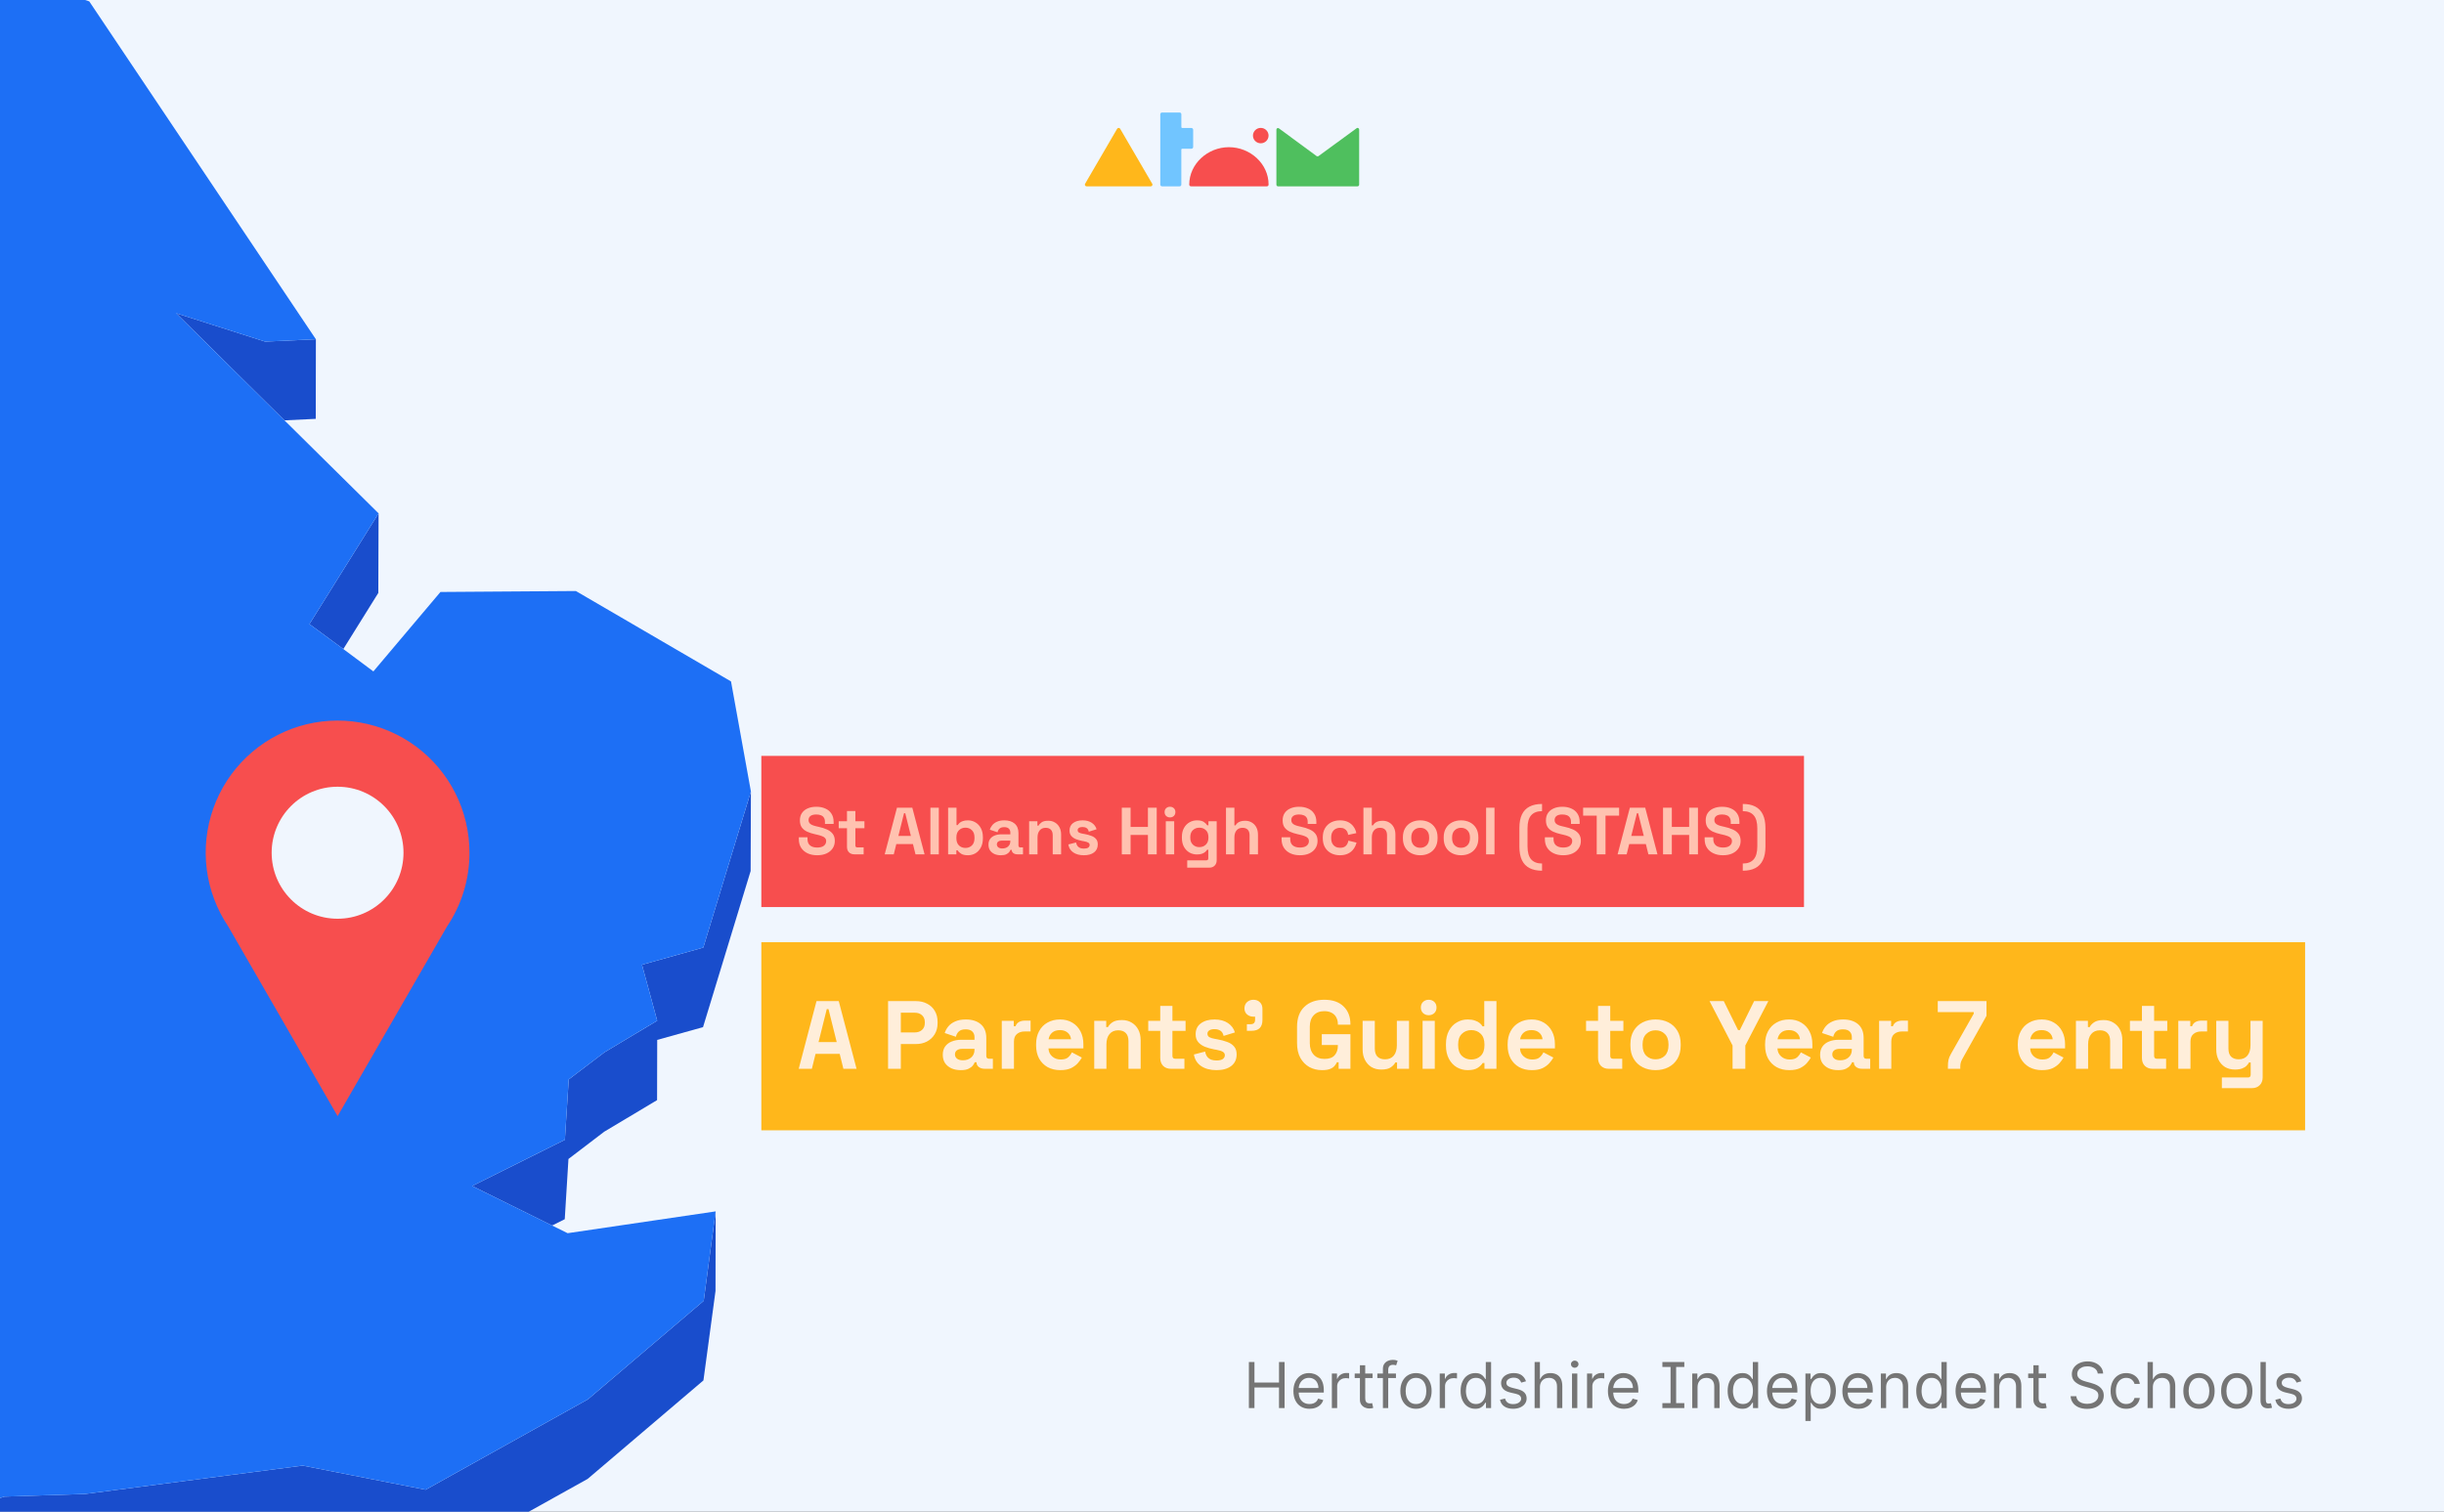 <svg width="1390" height="860" viewBox="0 0 1390 860" fill="none" xmlns="http://www.w3.org/2000/svg">
<rect x="0" y="0" width="1390" height="860" fill="#333333" stroke="none"/>
<g clip-path="url(#clip0_909_1734)">
<path d="M1390 0H0V860H1390V0Z" fill="#F0F6FE"/>
<path d="M161.794 239.127L179.583 238.268L179.661 193.004L150.792 194.33L100.156 178.176L150.714 228.201L161.794 239.127Z" fill="#194DCC"/>
<path d="M195.263 369.223L215.159 337.303L215.315 292.039L175.992 355.019L195.263 369.223Z" fill="#194DCC"/>
<path d="M399.999 539.046L365.123 548.802L373.783 580.643L343.823 598.593L323.459 614.045L321.274 648.384L268.531 674.684L314.018 697.161L321.196 693.571L323.303 659.31L343.667 643.779L373.705 625.83L373.783 591.569L399.843 584.311L426.917 495.499L427.072 450.234L399.999 539.046Z" fill="#194DCC"/>
<path d="M334.378 796.04L242.078 847.47L172.17 833.734L48.27 849.889L2.549 851.372L-55.109 869.556L-71.806 898.041L-140.309 910.294L-165.667 892.734L-293.233 899.446L-306.107 956.339L-349.175 986.151L-481.735 972.806L-530.889 1002.77L-539.082 1032.35L-554.53 1053.74L-578.873 1024.31L-630.524 1031.81L-630.68 1076.99L-578.951 1069.58L-554.686 1099L-539.238 1077.62L-530.967 1047.96L-481.813 1018.07L-349.331 1031.42L-306.185 1001.6L-293.389 944.711L-165.823 937.999L-140.387 955.559L-71.884 943.306L-55.187 914.821L2.393 896.637L48.114 895.154L172.014 878.999L241.922 892.734L334.222 841.304L400.073 785.27L406.939 734.386L407.017 689.121L400.229 740.005L334.378 796.04Z" fill="#194DCC"/>
<path d="M321.269 648.382L323.454 614.043L343.818 598.591L373.778 580.641L365.118 548.8L399.994 539.044L427.068 450.232L415.754 387.642L327.511 336.212L250.503 336.758L212.35 381.945L195.263 369.224L175.992 355.02L215.315 292.04L161.792 239.127L150.712 228.201L100.154 178.176L150.791 194.33L179.659 193.004L50.766 0.785L-16.88 -22.004L-75.708 -185.893L-79.688 -229.675L-217.709 -341.042L-242.754 -333.159L-274.509 -323.17L-290.972 -318.019L-321.089 -328.477L-274.431 -365.469L-209.595 -391.847L-236.825 -416.197L-255.628 -432.898L-155.603 -583.754L-147.489 -628.707L-116.436 -664.372L-175.733 -717.207L-338.176 -709.013L-382.024 -686.848L-428.213 -663.514L-376.953 -739.449L-381.634 -742.961L-407.225 -761.769L-293.703 -878.287L-297.448 -899.592L-289.178 -928L-331.31 -927.688L-464.572 -877.194L-476.821 -909.036L-501.866 -876.96L-516.535 -914.655L-536.977 -908.645L-575.832 -777.144L-547.9 -741.868L-575.91 -741.712L-604.466 -741.478L-627.795 -630.268L-604.7 -599.675L-610.318 -561.746L-616.169 -522.725L-679.679 -488.074L-673.282 -432.586L-677.651 -423.845L-697 -385.136L-675.31 -376.941L-559.291 -479.411L-554.375 -464.037L-559.369 -455.998L-588.939 -408.08L-607.899 -377.41L-600.409 -338.466L-603.998 -310.917L-622.099 -169.27L-601.657 -169.426L-574.739 -280.715L-561.554 -286.724L-526.522 -264.482L-474.247 -202.204L-491.333 -177.152L-521.918 -132.122L-528.784 -80.067L-551.723 -79.911L-509.591 -9.283L-497.029 -16.385L-492.504 -54.313L-442.882 -16.775L-409.41 -46.587L-340.906 -65.942L-277.318 -89.979L-313.442 -31.135L-339.19 10.852L-305.016 74.457L-286.759 107.469L-238.541 117.771L-263.508 156.948L-262.962 234.912L-251.961 262.071L-263.118 267.3L-263.196 267.378L-272.325 271.671L-264.991 296.41L-272.403 295.942L-348.084 291.103L-398.487 311.55L-445.69 271.593L-477.992 294.303L-424.78 340.036L-449.67 363.995L-491.724 404.343L-459.266 411.211L-400.359 382.413L-379.293 466.231L-388.188 476.532L-458.252 557.775L-566.079 607.02L-540.644 635.115L-559.837 650.645L-553.751 660.089L-523.479 678.819L-482.673 667.893L-431.022 646.275L-342.779 694.115L-286.057 726.815L-176.903 663.522L-233.001 732.356L-235.03 742.423L-240.023 767.943L-279.347 768.177H-286.135L-292.845 768.256L-315.783 768.412L-418.07 783.24L-432.192 823.588L-489.461 894.919L-540.8 955.558L-610.318 999.73L-630.525 1031.81L-578.875 1024.31L-554.532 1053.74L-539.083 1032.35L-530.891 1002.77L-481.737 972.805L-349.177 986.151L-306.108 956.338L-293.235 899.445L-165.668 892.734L-140.311 910.293L-71.807 898.04L-55.111 869.555L2.548 851.371L48.269 849.888L172.169 833.733L242.077 847.469L334.377 796.039L400.228 740.004L407.016 689.12L322.83 701.529L314.013 697.159L268.526 674.682L321.269 648.382Z" fill="#1D6FF5"/>
<path d="M267.003 485.113C267.017 473.369 264.28 461.786 259.013 451.293C253.746 440.8 246.095 431.69 236.675 424.694C227.255 417.698 216.328 413.012 204.772 411.012C193.215 409.011 181.352 409.752 170.133 413.175C158.915 416.597 148.654 422.607 140.174 430.72C131.695 438.833 125.234 448.824 121.309 459.891C117.385 470.958 116.106 482.792 117.576 494.444C119.046 506.095 123.224 517.239 129.774 526.981L160.903 580.952L192.013 634.942L223.142 580.952L254.233 527.057C262.582 514.669 267.03 500.059 267.003 485.113Z" fill="#F74E4E"/>
<path d="M191.995 522.642C212.703 522.642 229.491 505.831 229.491 485.094C229.491 464.357 212.703 447.547 191.995 447.547C171.287 447.547 154.5 464.357 154.5 485.094C154.5 505.831 171.287 522.642 191.995 522.642Z" fill="#F0F6FE"/>
<path d="M721.495 105.046C721.49 105.303 721.382 105.547 721.195 105.725C721.008 105.903 720.757 106.002 720.497 105.999H677.363C677.101 105.999 676.85 105.896 676.664 105.714C676.479 105.531 676.375 105.283 676.375 105.025C676.375 93.248 686.797 83.731 698.935 83.731C711.073 83.731 721.495 93.195 721.495 104.971V105.046Z" fill="#F74E4E"/>
<path d="M717.042 81.515C719.494 81.515 721.482 79.555 721.482 77.137C721.482 74.718 719.494 72.758 717.042 72.758C714.59 72.758 712.602 74.718 712.602 77.137C712.602 79.555 714.59 81.515 717.042 81.515Z" fill="#F74E4E"/>
<path d="M655.454 105.015C655.454 105.276 655.349 105.527 655.162 105.712C654.975 105.896 654.721 106 654.456 106H617.999C617.734 106 617.48 105.896 617.293 105.712C617.105 105.527 617 105.276 617 105.015C617.007 104.821 617.067 104.632 617.174 104.469L635.391 73.197C635.488 73.066 635.613 72.959 635.758 72.883C635.903 72.807 636.063 72.764 636.227 72.758C636.391 72.759 636.551 72.799 636.695 72.876C636.839 72.952 636.962 73.063 637.052 73.197L655.281 104.469C655.393 104.63 655.453 104.82 655.454 105.015Z" fill="#FFB71B"/>
<path d="M772.091 72.758C771.909 72.759 771.734 72.82 771.591 72.929L749.878 88.796C749.731 88.904 749.551 88.961 749.367 88.956C749.204 88.959 749.044 88.91 748.911 88.817H748.846L727.317 72.983C727.178 72.882 727.012 72.826 726.84 72.822C726.588 72.836 726.352 72.947 726.184 73.132C726.015 73.316 725.927 73.559 725.939 73.807V105.026C725.933 105.148 725.951 105.27 725.994 105.386C726.036 105.501 726.101 105.607 726.184 105.697C726.268 105.788 726.369 105.861 726.481 105.913C726.594 105.965 726.716 105.995 726.84 106H772.091C772.342 105.989 772.579 105.88 772.75 105.698C772.92 105.515 773.011 105.274 773.002 105.026V73.743C773.011 73.494 772.921 73.251 772.75 73.067C772.58 72.883 772.343 72.772 772.091 72.758Z" fill="#4FBF5E"/>
<path d="M677.594 72.811H672.372C672.241 72.808 672.117 72.755 672.026 72.663C671.934 72.571 671.883 72.448 671.883 72.319V64.985C671.883 64.855 671.857 64.726 671.806 64.606C671.755 64.486 671.681 64.376 671.587 64.285C671.493 64.193 671.382 64.121 671.259 64.072C671.137 64.023 671.006 63.999 670.874 64H660.896C660.631 64 660.377 64.104 660.19 64.289C660.003 64.473 659.898 64.724 659.898 64.985V105.026C659.9 105.285 660.007 105.533 660.194 105.715C660.381 105.898 660.633 106 660.896 106H670.874C671.137 106 671.389 105.898 671.576 105.715C671.763 105.533 671.87 105.285 671.872 105.026V85.112C671.871 85.048 671.883 84.985 671.907 84.925C671.93 84.865 671.966 84.811 672.012 84.765C672.057 84.719 672.112 84.683 672.172 84.658C672.232 84.633 672.296 84.62 672.361 84.62H677.594C677.859 84.62 678.113 84.516 678.3 84.332C678.488 84.147 678.593 83.896 678.593 83.635V73.796C678.593 73.535 678.488 73.284 678.3 73.1C678.113 72.915 677.859 72.811 677.594 72.811Z" fill="#71C5FF"/>
<path d="M710.292 801V774.818H713.462V786.477H727.422V774.818H730.593V801H727.422V789.29H713.462V801H710.292ZM744.764 801.409C742.872 801.409 741.24 800.991 739.868 800.156C738.504 799.312 737.451 798.136 736.71 796.628C735.977 795.111 735.61 793.347 735.61 791.335C735.61 789.324 735.977 787.551 736.71 786.017C737.451 784.474 738.483 783.273 739.804 782.412C741.133 781.543 742.684 781.108 744.457 781.108C745.48 781.108 746.49 781.278 747.487 781.619C748.484 781.96 749.392 782.514 750.21 783.281C751.028 784.04 751.68 785.045 752.166 786.298C752.652 787.551 752.895 789.094 752.895 790.926V792.205H737.758V789.597H749.826C749.826 788.489 749.605 787.5 749.162 786.631C748.727 785.761 748.105 785.075 747.295 784.572C746.494 784.07 745.548 783.818 744.457 783.818C743.255 783.818 742.216 784.116 741.338 784.713C740.468 785.301 739.799 786.068 739.331 787.014C738.862 787.96 738.627 788.974 738.627 790.057V791.795C738.627 793.278 738.883 794.536 739.395 795.567C739.914 796.589 740.635 797.369 741.555 797.906C742.475 798.435 743.545 798.699 744.764 798.699C745.556 798.699 746.272 798.588 746.912 798.366C747.559 798.136 748.118 797.795 748.586 797.344C749.055 796.884 749.417 796.312 749.673 795.631L752.588 796.449C752.281 797.438 751.765 798.307 751.041 799.057C750.316 799.798 749.422 800.378 748.356 800.795C747.291 801.205 746.093 801.409 744.764 801.409ZM757.484 801V781.364H760.399V784.33H760.603C760.961 783.358 761.609 782.57 762.547 781.964C763.484 781.359 764.541 781.057 765.717 781.057C765.939 781.057 766.216 781.061 766.548 781.07C766.88 781.078 767.132 781.091 767.302 781.108V784.176C767.2 784.151 766.966 784.112 766.599 784.061C766.241 784.001 765.862 783.972 765.461 783.972C764.507 783.972 763.654 784.172 762.904 784.572C762.163 784.964 761.575 785.51 761.14 786.209C760.714 786.899 760.501 787.687 760.501 788.574V801H757.484ZM780.649 781.364V783.92H770.473V781.364H780.649ZM773.439 776.659H776.456V795.375C776.456 796.227 776.579 796.866 776.826 797.293C777.082 797.71 777.406 797.991 777.798 798.136C778.199 798.273 778.62 798.341 779.064 798.341C779.396 798.341 779.669 798.324 779.882 798.29C780.095 798.247 780.265 798.213 780.393 798.188L781.007 800.898C780.802 800.974 780.517 801.051 780.15 801.128C779.784 801.213 779.319 801.256 778.757 801.256C777.904 801.256 777.069 801.072 776.251 800.706C775.441 800.339 774.768 799.781 774.231 799.031C773.703 798.281 773.439 797.335 773.439 796.193V776.659ZM793.931 781.364V783.92H783.346V781.364H793.931ZM786.517 801V778.653C786.517 777.528 786.781 776.591 787.309 775.841C787.838 775.091 788.524 774.528 789.368 774.153C790.211 773.778 791.102 773.591 792.039 773.591C792.781 773.591 793.386 773.651 793.855 773.77C794.324 773.889 794.673 774 794.903 774.102L794.034 776.71C793.88 776.659 793.667 776.595 793.395 776.518C793.13 776.442 792.781 776.403 792.346 776.403C791.349 776.403 790.629 776.655 790.186 777.158C789.751 777.661 789.534 778.398 789.534 779.369V801H786.517ZM805.328 801.409C803.556 801.409 802 800.987 800.662 800.143C799.333 799.3 798.293 798.119 797.543 796.602C796.801 795.085 796.431 793.312 796.431 791.284C796.431 789.239 796.801 787.453 797.543 785.928C798.293 784.402 799.333 783.217 800.662 782.374C802 781.53 803.556 781.108 805.328 781.108C807.101 781.108 808.652 781.53 809.982 782.374C811.32 783.217 812.36 784.402 813.101 785.928C813.851 787.453 814.226 789.239 814.226 791.284C814.226 793.312 813.851 795.085 813.101 796.602C812.36 798.119 811.32 799.3 809.982 800.143C808.652 800.987 807.101 801.409 805.328 801.409ZM805.328 798.699C806.675 798.699 807.783 798.354 808.652 797.663C809.522 796.973 810.165 796.065 810.583 794.94C811 793.815 811.209 792.597 811.209 791.284C811.209 789.972 811 788.749 810.583 787.615C810.165 786.482 809.522 785.565 808.652 784.866C807.783 784.168 806.675 783.818 805.328 783.818C803.982 783.818 802.874 784.168 802.005 784.866C801.135 785.565 800.492 786.482 800.074 787.615C799.657 788.749 799.448 789.972 799.448 791.284C799.448 792.597 799.657 793.815 800.074 794.94C800.492 796.065 801.135 796.973 802.005 797.663C802.874 798.354 803.982 798.699 805.328 798.699ZM818.832 801V781.364H821.746V784.33H821.951C822.309 783.358 822.957 782.57 823.894 781.964C824.832 781.359 825.888 781.057 827.065 781.057C827.286 781.057 827.563 781.061 827.896 781.07C828.228 781.078 828.479 781.091 828.65 781.108V784.176C828.548 784.151 828.313 784.112 827.947 784.061C827.589 784.001 827.21 783.972 826.809 783.972C825.854 783.972 825.002 784.172 824.252 784.572C823.511 784.964 822.923 785.51 822.488 786.209C822.062 786.899 821.849 787.687 821.849 788.574V801H818.832ZM839.043 801.409C837.407 801.409 835.962 800.996 834.71 800.169C833.457 799.334 832.477 798.158 831.769 796.641C831.062 795.115 830.708 793.312 830.708 791.233C830.708 789.17 831.062 787.381 831.769 785.864C832.477 784.347 833.461 783.175 834.722 782.348C835.984 781.521 837.441 781.108 839.094 781.108C840.373 781.108 841.383 781.321 842.124 781.747C842.874 782.165 843.445 782.642 843.837 783.179C844.238 783.707 844.549 784.142 844.771 784.483H845.026V774.818H848.043V801H845.129V797.983H844.771C844.549 798.341 844.234 798.793 843.825 799.338C843.415 799.875 842.832 800.357 842.073 800.783C841.315 801.2 840.305 801.409 839.043 801.409ZM839.452 798.699C840.663 798.699 841.685 798.384 842.521 797.753C843.356 797.114 843.991 796.232 844.425 795.107C844.86 793.973 845.077 792.665 845.077 791.182C845.077 789.716 844.864 788.433 844.438 787.334C844.012 786.226 843.381 785.365 842.546 784.751C841.711 784.129 840.68 783.818 839.452 783.818C838.174 783.818 837.109 784.146 836.256 784.803C835.413 785.45 834.778 786.332 834.352 787.449C833.934 788.557 833.725 789.801 833.725 791.182C833.725 792.58 833.938 793.849 834.364 794.991C834.799 796.125 835.438 797.028 836.282 797.702C837.134 798.366 838.191 798.699 839.452 798.699ZM867.897 785.761L865.187 786.528C865.016 786.077 864.765 785.638 864.433 785.212C864.109 784.777 863.665 784.419 863.103 784.138C862.54 783.857 861.82 783.716 860.942 783.716C859.741 783.716 858.739 783.993 857.938 784.547C857.146 785.092 856.749 785.787 856.749 786.631C856.749 787.381 857.022 787.973 857.567 788.408C858.113 788.842 858.965 789.205 860.124 789.494L863.039 790.21C864.795 790.636 866.103 791.288 866.964 792.166C867.825 793.036 868.255 794.156 868.255 795.528C868.255 796.653 867.931 797.659 867.283 798.545C866.644 799.432 865.749 800.131 864.599 800.642C863.448 801.153 862.11 801.409 860.585 801.409C858.582 801.409 856.924 800.974 855.612 800.105C854.299 799.236 853.468 797.966 853.119 796.295L855.982 795.58C856.255 796.636 856.771 797.429 857.529 797.957C858.296 798.486 859.298 798.75 860.533 798.75C861.94 798.75 863.056 798.452 863.883 797.855C864.718 797.25 865.136 796.526 865.136 795.682C865.136 795 864.897 794.429 864.42 793.969C863.942 793.5 863.21 793.151 862.221 792.92L858.948 792.153C857.15 791.727 855.829 791.067 854.985 790.172C854.15 789.268 853.732 788.139 853.732 786.784C853.732 785.676 854.043 784.696 854.665 783.844C855.296 782.991 856.153 782.322 857.235 781.837C858.326 781.351 859.562 781.108 860.942 781.108C862.886 781.108 864.411 781.534 865.519 782.386C866.636 783.239 867.428 784.364 867.897 785.761ZM875.814 789.188V801H872.797V774.818H875.814V784.432H876.069C876.529 783.418 877.22 782.612 878.14 782.016C879.069 781.411 880.305 781.108 881.848 781.108C883.186 781.108 884.358 781.376 885.363 781.913C886.369 782.442 887.149 783.256 887.703 784.355C888.265 785.446 888.547 786.835 888.547 788.523V801H885.529V788.727C885.529 787.168 885.125 785.962 884.315 785.109C883.514 784.249 882.402 783.818 880.978 783.818C879.99 783.818 879.103 784.027 878.319 784.445C877.544 784.862 876.93 785.472 876.478 786.273C876.035 787.074 875.814 788.045 875.814 789.188ZM894.066 801V781.364H897.083V801H894.066ZM895.6 778.091C895.012 778.091 894.505 777.891 894.079 777.49C893.661 777.089 893.452 776.608 893.452 776.045C893.452 775.483 893.661 775.001 894.079 774.601C894.505 774.2 895.012 774 895.6 774C896.188 774 896.691 774.2 897.109 774.601C897.535 775.001 897.748 775.483 897.748 776.045C897.748 776.608 897.535 777.089 897.109 777.49C896.691 777.891 896.188 778.091 895.6 778.091ZM902.609 801V781.364H905.524V784.33H905.728C906.086 783.358 906.734 782.57 907.672 781.964C908.609 781.359 909.666 781.057 910.842 781.057C911.064 781.057 911.341 781.061 911.673 781.07C912.005 781.078 912.257 781.091 912.427 781.108V784.176C912.325 784.151 912.091 784.112 911.724 784.061C911.366 784.001 910.987 783.972 910.586 783.972C909.632 783.972 908.779 784.172 908.029 784.572C907.288 784.964 906.7 785.51 906.265 786.209C905.839 786.899 905.626 787.687 905.626 788.574V801H902.609ZM923.639 801.409C921.747 801.409 920.115 800.991 918.743 800.156C917.379 799.312 916.326 798.136 915.585 796.628C914.852 795.111 914.485 793.347 914.485 791.335C914.485 789.324 914.852 787.551 915.585 786.017C916.326 784.474 917.358 783.273 918.679 782.412C920.008 781.543 921.559 781.108 923.332 781.108C924.355 781.108 925.365 781.278 926.362 781.619C927.359 781.96 928.267 782.514 929.085 783.281C929.903 784.04 930.555 785.045 931.041 786.298C931.527 787.551 931.77 789.094 931.77 790.926V792.205H916.633V789.597H928.701C928.701 788.489 928.48 787.5 928.037 786.631C927.602 785.761 926.98 785.075 926.17 784.572C925.369 784.07 924.423 783.818 923.332 783.818C922.13 783.818 921.091 784.116 920.213 784.713C919.343 785.301 918.674 786.068 918.206 787.014C917.737 787.96 917.502 788.974 917.502 790.057V791.795C917.502 793.278 917.758 794.536 918.27 795.567C918.789 796.589 919.51 797.369 920.43 797.906C921.35 798.435 922.42 798.699 923.639 798.699C924.431 798.699 925.147 798.588 925.787 798.366C926.434 798.136 926.993 797.795 927.461 797.344C927.93 796.884 928.292 796.312 928.548 795.631L931.463 796.449C931.156 797.438 930.64 798.307 929.916 799.057C929.191 799.798 928.297 800.378 927.231 800.795C926.166 801.205 924.968 801.409 923.639 801.409ZM945.461 777.631V774.818H957.939V777.631H945.461ZM945.461 801V798.188H957.939V801H945.461ZM953.285 774.818V801H950.115V774.818H953.285ZM965.462 789.188V801H962.445V781.364H965.36V784.432H965.615C966.076 783.435 966.775 782.634 967.712 782.028C968.65 781.415 969.86 781.108 971.343 781.108C972.672 781.108 973.836 781.381 974.833 781.926C975.83 782.463 976.605 783.281 977.159 784.381C977.713 785.472 977.99 786.852 977.99 788.523V801H974.973V788.727C974.973 787.185 974.573 785.983 973.772 785.122C972.971 784.253 971.871 783.818 970.473 783.818C969.51 783.818 968.65 784.027 967.891 784.445C967.141 784.862 966.549 785.472 966.114 786.273C965.679 787.074 965.462 788.045 965.462 789.188ZM990.918 801.409C989.282 801.409 987.837 800.996 986.585 800.169C985.332 799.334 984.352 798.158 983.644 796.641C982.937 795.115 982.583 793.312 982.583 791.233C982.583 789.17 982.937 787.381 983.644 785.864C984.352 784.347 985.336 783.175 986.597 782.348C987.859 781.521 989.316 781.108 990.969 781.108C992.248 781.108 993.258 781.321 993.999 781.747C994.749 782.165 995.32 782.642 995.712 783.179C996.113 783.707 996.424 784.142 996.646 784.483H996.901V774.818H999.918V801H997.004V797.983H996.646C996.424 798.341 996.109 798.793 995.7 799.338C995.29 799.875 994.707 800.357 993.948 800.783C993.19 801.2 992.18 801.409 990.918 801.409ZM991.327 798.699C992.538 798.699 993.56 798.384 994.396 797.753C995.231 797.114 995.866 796.232 996.3 795.107C996.735 793.973 996.952 792.665 996.952 791.182C996.952 789.716 996.739 788.433 996.313 787.334C995.887 786.226 995.256 785.365 994.421 784.751C993.586 784.129 992.555 783.818 991.327 783.818C990.049 783.818 988.984 784.146 988.131 784.803C987.288 785.45 986.653 786.332 986.227 787.449C985.809 788.557 985.6 789.801 985.6 791.182C985.6 792.58 985.813 793.849 986.239 794.991C986.674 796.125 987.313 797.028 988.157 797.702C989.009 798.366 990.066 798.699 991.327 798.699ZM1014.1 801.409C1012.2 801.409 1010.57 800.991 1009.2 800.156C1007.84 799.312 1006.78 798.136 1006.04 796.628C1005.31 795.111 1004.94 793.347 1004.94 791.335C1004.94 789.324 1005.31 787.551 1006.04 786.017C1006.78 784.474 1007.81 783.273 1009.14 782.412C1010.47 781.543 1012.02 781.108 1013.79 781.108C1014.81 781.108 1015.82 781.278 1016.82 781.619C1017.82 781.96 1018.72 782.514 1019.54 783.281C1020.36 784.04 1021.01 785.045 1021.5 786.298C1021.98 787.551 1022.23 789.094 1022.23 790.926V792.205H1007.09V789.597H1019.16C1019.16 788.489 1018.94 787.5 1018.49 786.631C1018.06 785.761 1017.44 785.075 1016.63 784.572C1015.83 784.07 1014.88 783.818 1013.79 783.818C1012.59 783.818 1011.55 784.116 1010.67 784.713C1009.8 785.301 1009.13 786.068 1008.66 787.014C1008.19 787.96 1007.96 788.974 1007.96 790.057V791.795C1007.96 793.278 1008.22 794.536 1008.73 795.567C1009.25 796.589 1009.97 797.369 1010.89 797.906C1011.81 798.435 1012.88 798.699 1014.1 798.699C1014.89 798.699 1015.6 798.588 1016.24 798.366C1016.89 798.136 1017.45 797.795 1017.92 797.344C1018.39 796.884 1018.75 796.312 1019 795.631L1021.92 796.449C1021.61 797.438 1021.1 798.307 1020.37 799.057C1019.65 799.798 1018.75 800.378 1017.69 800.795C1016.62 801.205 1015.43 801.409 1014.1 801.409ZM1026.82 808.364V781.364H1029.73V784.483H1030.09C1030.31 784.142 1030.62 783.707 1031.01 783.179C1031.41 782.642 1031.98 782.165 1032.72 781.747C1033.47 781.321 1034.49 781.108 1035.76 781.108C1037.42 781.108 1038.88 781.521 1040.14 782.348C1041.4 783.175 1042.38 784.347 1043.09 785.864C1043.8 787.381 1044.15 789.17 1044.15 791.233C1044.15 793.312 1043.8 795.115 1043.09 796.641C1042.38 798.158 1041.4 799.334 1040.15 800.169C1038.9 800.996 1037.45 801.409 1035.82 801.409C1034.55 801.409 1033.54 801.2 1032.79 800.783C1032.03 800.357 1031.44 799.875 1031.03 799.338C1030.63 798.793 1030.31 798.341 1030.09 797.983H1029.83V808.364H1026.82ZM1029.78 791.182C1029.78 792.665 1030 793.973 1030.43 795.107C1030.87 796.232 1031.5 797.114 1032.34 797.753C1033.17 798.384 1034.2 798.699 1035.41 798.699C1036.67 798.699 1037.72 798.366 1038.56 797.702C1039.42 797.028 1040.06 796.125 1040.48 794.991C1040.92 793.849 1041.13 792.58 1041.13 791.182C1041.13 789.801 1040.92 788.557 1040.5 787.449C1040.08 786.332 1039.44 785.45 1038.59 784.803C1037.75 784.146 1036.69 783.818 1035.41 783.818C1034.18 783.818 1033.15 784.129 1032.31 784.751C1031.48 785.365 1030.85 786.226 1030.42 787.334C1030 788.433 1029.78 789.716 1029.78 791.182ZM1056.99 801.409C1055.09 801.409 1053.46 800.991 1052.09 800.156C1050.73 799.312 1049.67 798.136 1048.93 796.628C1048.2 795.111 1047.83 793.347 1047.83 791.335C1047.83 789.324 1048.2 787.551 1048.93 786.017C1049.67 784.474 1050.71 783.273 1052.03 782.412C1053.36 781.543 1054.91 781.108 1056.68 781.108C1057.7 781.108 1058.71 781.278 1059.71 781.619C1060.71 781.96 1061.61 782.514 1062.43 783.281C1063.25 784.04 1063.9 785.045 1064.39 786.298C1064.87 787.551 1065.12 789.094 1065.12 790.926V792.205H1049.98V789.597H1062.05C1062.05 788.489 1061.83 787.5 1061.38 786.631C1060.95 785.761 1060.33 785.075 1059.52 784.572C1058.72 784.07 1057.77 783.818 1056.68 783.818C1055.48 783.818 1054.44 784.116 1053.56 784.713C1052.69 785.301 1052.02 786.068 1051.55 787.014C1051.08 787.96 1050.85 788.974 1050.85 790.057V791.795C1050.85 793.278 1051.11 794.536 1051.62 795.567C1052.14 796.589 1052.86 797.369 1053.78 797.906C1054.7 798.435 1055.77 798.699 1056.99 798.699C1057.78 798.699 1058.5 798.588 1059.13 798.366C1059.78 798.136 1060.34 797.795 1060.81 797.344C1061.28 796.884 1061.64 796.312 1061.9 795.631L1064.81 796.449C1064.5 797.438 1063.99 798.307 1063.26 799.057C1062.54 799.798 1061.64 800.378 1060.58 800.795C1059.51 801.205 1058.32 801.409 1056.99 801.409ZM1072.72 789.188V801H1069.71V781.364H1072.62V784.432H1072.88C1073.34 783.435 1074.04 782.634 1074.97 782.028C1075.91 781.415 1077.12 781.108 1078.6 781.108C1079.93 781.108 1081.1 781.381 1082.09 781.926C1083.09 782.463 1083.87 783.281 1084.42 784.381C1084.98 785.472 1085.25 786.852 1085.25 788.523V801H1082.24V788.727C1082.24 787.185 1081.83 785.983 1081.03 785.122C1080.23 784.253 1079.13 783.818 1077.74 783.818C1076.77 783.818 1075.91 784.027 1075.15 784.445C1074.4 784.862 1073.81 785.472 1073.38 786.273C1072.94 787.074 1072.72 788.045 1072.72 789.188ZM1098.18 801.409C1096.54 801.409 1095.1 800.996 1093.85 800.169C1092.59 799.334 1091.61 798.158 1090.91 796.641C1090.2 795.115 1089.84 793.312 1089.84 791.233C1089.84 789.17 1090.2 787.381 1090.91 785.864C1091.61 784.347 1092.6 783.175 1093.86 782.348C1095.12 781.521 1096.58 781.108 1098.23 781.108C1099.51 781.108 1100.52 781.321 1101.26 781.747C1102.01 782.165 1102.58 782.642 1102.97 783.179C1103.37 783.707 1103.69 784.142 1103.91 784.483H1104.16V774.818H1107.18V801H1104.27V797.983H1103.91C1103.69 798.341 1103.37 798.793 1102.96 799.338C1102.55 799.875 1101.97 800.357 1101.21 800.783C1100.45 801.2 1099.44 801.409 1098.18 801.409ZM1098.59 798.699C1099.8 798.699 1100.82 798.384 1101.66 797.753C1102.49 797.114 1103.13 796.232 1103.56 795.107C1104 793.973 1104.21 792.665 1104.21 791.182C1104.21 789.716 1104 788.433 1103.57 787.334C1103.15 786.226 1102.52 785.365 1101.68 784.751C1100.85 784.129 1099.82 783.818 1098.59 783.818C1097.31 783.818 1096.25 784.146 1095.39 784.803C1094.55 785.45 1093.91 786.332 1093.49 787.449C1093.07 788.557 1092.86 789.801 1092.86 791.182C1092.86 792.58 1093.07 793.849 1093.5 794.991C1093.94 796.125 1094.57 797.028 1095.42 797.702C1096.27 798.366 1097.33 798.699 1098.59 798.699ZM1121.36 801.409C1119.47 801.409 1117.83 800.991 1116.46 800.156C1115.1 799.312 1114.05 798.136 1113.3 796.628C1112.57 795.111 1112.2 793.347 1112.2 791.335C1112.2 789.324 1112.57 787.551 1113.3 786.017C1114.05 784.474 1115.08 783.273 1116.4 782.412C1117.73 781.543 1119.28 781.108 1121.05 781.108C1122.07 781.108 1123.08 781.278 1124.08 781.619C1125.08 781.96 1125.99 782.514 1126.8 783.281C1127.62 784.04 1128.27 785.045 1128.76 786.298C1129.25 787.551 1129.49 789.094 1129.49 790.926V792.205H1114.35V789.597H1126.42C1126.42 788.489 1126.2 787.5 1125.76 786.631C1125.32 785.761 1124.7 785.075 1123.89 784.572C1123.09 784.07 1122.14 783.818 1121.05 783.818C1119.85 783.818 1118.81 784.116 1117.93 784.713C1117.06 785.301 1116.39 786.068 1115.92 787.014C1115.46 787.96 1115.22 788.974 1115.22 790.057V791.795C1115.22 793.278 1115.48 794.536 1115.99 795.567C1116.51 796.589 1117.23 797.369 1118.15 797.906C1119.07 798.435 1120.14 798.699 1121.36 798.699C1122.15 798.699 1122.87 798.588 1123.51 798.366C1124.15 798.136 1124.71 797.795 1125.18 797.344C1125.65 796.884 1126.01 796.312 1126.27 795.631L1129.18 796.449C1128.87 797.438 1128.36 798.307 1127.63 799.057C1126.91 799.798 1126.02 800.378 1124.95 800.795C1123.88 801.205 1122.69 801.409 1121.36 801.409ZM1137.09 789.188V801H1134.08V781.364H1136.99V784.432H1137.25C1137.71 783.435 1138.41 782.634 1139.34 782.028C1140.28 781.415 1141.49 781.108 1142.98 781.108C1144.31 781.108 1145.47 781.381 1146.47 781.926C1147.46 782.463 1148.24 783.281 1148.79 784.381C1149.35 785.472 1149.62 786.852 1149.62 788.523V801H1146.61V788.727C1146.61 787.185 1146.21 785.983 1145.4 785.122C1144.6 784.253 1143.5 783.818 1142.11 783.818C1141.14 783.818 1140.28 784.027 1139.52 784.445C1138.77 784.862 1138.18 785.472 1137.75 786.273C1137.31 787.074 1137.09 788.045 1137.09 789.188ZM1163.68 781.364V783.92H1153.5V781.364H1163.68ZM1156.47 776.659H1159.48V795.375C1159.48 796.227 1159.61 796.866 1159.85 797.293C1160.11 797.71 1160.43 797.991 1160.83 798.136C1161.23 798.273 1161.65 798.341 1162.09 798.341C1162.42 798.341 1162.7 798.324 1162.91 798.29C1163.12 798.247 1163.29 798.213 1163.42 798.188L1164.03 800.898C1163.83 800.974 1163.54 801.051 1163.18 801.128C1162.81 801.213 1162.35 801.256 1161.78 801.256C1160.93 801.256 1160.1 801.072 1159.28 800.706C1158.47 800.339 1157.8 799.781 1157.26 799.031C1156.73 798.281 1156.47 797.335 1156.47 796.193V776.659ZM1193.07 781.364C1192.91 780.068 1192.29 779.062 1191.2 778.347C1190.11 777.631 1188.77 777.273 1187.19 777.273C1186.03 777.273 1185.01 777.46 1184.14 777.835C1183.28 778.21 1182.61 778.726 1182.12 779.382C1181.65 780.038 1181.41 780.784 1181.41 781.619C1181.41 782.318 1181.57 782.919 1181.91 783.422C1182.25 783.916 1182.68 784.33 1183.21 784.662C1183.74 784.986 1184.29 785.254 1184.87 785.467C1185.45 785.672 1185.98 785.838 1186.47 785.966L1189.13 786.682C1189.81 786.861 1190.57 787.108 1191.4 787.423C1192.25 787.739 1193.05 788.169 1193.82 788.714C1194.6 789.251 1195.24 789.942 1195.74 790.786C1196.24 791.629 1196.49 792.665 1196.49 793.892C1196.49 795.307 1196.12 796.585 1195.38 797.727C1194.65 798.869 1193.57 799.777 1192.16 800.45C1190.75 801.124 1189.04 801.46 1187.03 801.46C1185.16 801.46 1183.53 801.158 1182.16 800.553C1180.8 799.947 1179.72 799.104 1178.94 798.021C1178.16 796.939 1177.73 795.682 1177.62 794.25H1180.9C1180.98 795.239 1181.31 796.057 1181.89 796.705C1182.48 797.344 1183.22 797.821 1184.12 798.136C1185.02 798.443 1185.99 798.597 1187.03 798.597C1188.24 798.597 1189.33 798.401 1190.29 798.009C1191.26 797.608 1192.02 797.054 1192.58 796.347C1193.14 795.631 1193.42 794.795 1193.42 793.841C1193.42 792.972 1193.18 792.264 1192.7 791.719C1192.21 791.173 1191.57 790.73 1190.78 790.389C1189.99 790.048 1189.13 789.75 1188.21 789.494L1184.99 788.574C1182.94 787.986 1181.32 787.146 1180.13 786.055C1178.94 784.964 1178.34 783.537 1178.34 781.773C1178.34 780.307 1178.74 779.028 1179.53 777.938C1180.33 776.838 1181.4 775.986 1182.75 775.381C1184.11 774.767 1185.62 774.46 1187.29 774.46C1188.98 774.46 1190.48 774.763 1191.79 775.368C1193.1 775.964 1194.14 776.783 1194.91 777.822C1195.68 778.862 1196.09 780.043 1196.13 781.364H1193.07ZM1209.27 801.409C1207.43 801.409 1205.85 800.974 1204.52 800.105C1203.19 799.236 1202.17 798.038 1201.45 796.513C1200.73 794.987 1200.38 793.244 1200.38 791.284C1200.38 789.29 1200.74 787.53 1201.48 786.004C1202.22 784.47 1203.25 783.273 1204.57 782.412C1205.9 781.543 1207.45 781.108 1209.22 781.108C1210.6 781.108 1211.85 781.364 1212.96 781.875C1214.06 782.386 1214.97 783.102 1215.68 784.023C1216.39 784.943 1216.82 786.017 1217 787.244H1213.98C1213.75 786.349 1213.24 785.557 1212.44 784.866C1211.66 784.168 1210.6 783.818 1209.27 783.818C1208.1 783.818 1207.07 784.125 1206.18 784.739C1205.3 785.344 1204.62 786.2 1204.12 787.308C1203.64 788.408 1203.39 789.699 1203.39 791.182C1203.39 792.699 1203.63 794.02 1204.11 795.145C1204.59 796.27 1205.28 797.143 1206.15 797.766C1207.04 798.388 1208.08 798.699 1209.27 798.699C1210.06 798.699 1210.77 798.562 1211.41 798.29C1212.05 798.017 1212.59 797.625 1213.03 797.114C1213.48 796.602 1213.79 795.989 1213.98 795.273H1217C1216.82 796.432 1216.4 797.476 1215.73 798.405C1215.06 799.325 1214.18 800.058 1213.08 800.604C1211.99 801.141 1210.72 801.409 1209.27 801.409ZM1224.42 789.188V801H1221.41V774.818H1224.42V784.432H1224.68C1225.14 783.418 1225.83 782.612 1226.75 782.016C1227.68 781.411 1228.91 781.108 1230.46 781.108C1231.8 781.108 1232.97 781.376 1233.97 781.913C1234.98 782.442 1235.76 783.256 1236.31 784.355C1236.87 785.446 1237.16 786.835 1237.16 788.523V801H1234.14V788.727C1234.14 787.168 1233.73 785.962 1232.92 785.109C1232.12 784.249 1231.01 783.818 1229.59 783.818C1228.6 783.818 1227.71 784.027 1226.93 784.445C1226.15 784.862 1225.54 785.472 1225.09 786.273C1224.64 787.074 1224.42 788.045 1224.42 789.188ZM1250.65 801.409C1248.88 801.409 1247.32 800.987 1245.99 800.143C1244.66 799.3 1243.62 798.119 1242.87 796.602C1242.13 795.085 1241.75 793.312 1241.75 791.284C1241.75 789.239 1242.13 787.453 1242.87 785.928C1243.62 784.402 1244.66 783.217 1245.99 782.374C1247.32 781.53 1248.88 781.108 1250.65 781.108C1252.43 781.108 1253.98 781.53 1255.31 782.374C1256.64 783.217 1257.68 784.402 1258.43 785.928C1259.18 787.453 1259.55 789.239 1259.55 791.284C1259.55 793.312 1259.18 795.085 1258.43 796.602C1257.68 798.119 1256.64 799.3 1255.31 800.143C1253.98 800.987 1252.43 801.409 1250.65 801.409ZM1250.65 798.699C1252 798.699 1253.11 798.354 1253.98 797.663C1254.85 796.973 1255.49 796.065 1255.91 794.94C1256.32 793.815 1256.53 792.597 1256.53 791.284C1256.53 789.972 1256.32 788.749 1255.91 787.615C1255.49 786.482 1254.85 785.565 1253.98 784.866C1253.11 784.168 1252 783.818 1250.65 783.818C1249.31 783.818 1248.2 784.168 1247.33 784.866C1246.46 785.565 1245.82 786.482 1245.4 787.615C1244.98 788.749 1244.77 789.972 1244.77 791.284C1244.77 792.597 1244.98 793.815 1245.4 794.94C1245.82 796.065 1246.46 796.973 1247.33 797.663C1248.2 798.354 1249.31 798.699 1250.65 798.699ZM1272.13 801.409C1270.36 801.409 1268.81 800.987 1267.47 800.143C1266.14 799.3 1265.1 798.119 1264.35 796.602C1263.61 795.085 1263.24 793.312 1263.24 791.284C1263.24 789.239 1263.61 787.453 1264.35 785.928C1265.1 784.402 1266.14 783.217 1267.47 782.374C1268.81 781.53 1270.36 781.108 1272.13 781.108C1273.91 781.108 1275.46 781.53 1276.79 782.374C1278.12 783.217 1279.16 784.402 1279.91 785.928C1280.66 787.453 1281.03 789.239 1281.03 791.284C1281.03 793.312 1280.66 795.085 1279.91 796.602C1279.16 798.119 1278.12 799.3 1276.79 800.143C1275.46 800.987 1273.91 801.409 1272.13 801.409ZM1272.13 798.699C1273.48 798.699 1274.59 798.354 1275.46 797.663C1276.33 796.973 1276.97 796.065 1277.39 794.94C1277.81 793.815 1278.01 792.597 1278.01 791.284C1278.01 789.972 1277.81 788.749 1277.39 787.615C1276.97 786.482 1276.33 785.565 1275.46 784.866C1274.59 784.168 1273.48 783.818 1272.13 783.818C1270.79 783.818 1269.68 784.168 1268.81 784.866C1267.94 785.565 1267.3 786.482 1266.88 787.615C1266.46 788.749 1266.25 789.972 1266.25 791.284C1266.25 792.597 1266.46 793.815 1266.88 794.94C1267.3 796.065 1267.94 796.973 1268.81 797.663C1269.68 798.354 1270.79 798.699 1272.13 798.699ZM1285.64 774.818H1288.65V795.886C1288.65 796.841 1288.76 797.51 1288.97 797.893C1289.19 798.277 1289.63 798.46 1290.29 798.443C1290.65 798.426 1290.91 798.401 1291.08 798.366C1291.26 798.324 1291.42 798.281 1291.57 798.239L1292.18 800.847C1291.92 800.923 1291.59 800.991 1291.18 801.051C1290.78 801.119 1290.37 801.153 1289.93 801.153C1288.5 801.153 1287.43 800.761 1286.71 799.977C1285.99 799.193 1285.64 798.102 1285.64 796.705V774.818ZM1308.86 785.761L1306.15 786.528C1305.98 786.077 1305.73 785.638 1305.4 785.212C1305.07 784.777 1304.63 784.419 1304.07 784.138C1303.51 783.857 1302.79 783.716 1301.91 783.716C1300.71 783.716 1299.7 783.993 1298.9 784.547C1298.11 785.092 1297.71 785.787 1297.71 786.631C1297.71 787.381 1297.99 787.973 1298.53 788.408C1299.08 788.842 1299.93 789.205 1301.09 789.494L1304 790.21C1305.76 790.636 1307.07 791.288 1307.93 792.166C1308.79 793.036 1309.22 794.156 1309.22 795.528C1309.22 796.653 1308.9 797.659 1308.25 798.545C1307.61 799.432 1306.71 800.131 1305.56 800.642C1304.41 801.153 1303.07 801.409 1301.55 801.409C1299.55 801.409 1297.89 800.974 1296.58 800.105C1295.26 799.236 1294.43 797.966 1294.08 796.295L1296.95 795.58C1297.22 796.636 1297.74 797.429 1298.49 797.957C1299.26 798.486 1300.26 798.75 1301.5 798.75C1302.9 798.75 1304.02 798.452 1304.85 797.855C1305.68 797.25 1306.1 796.526 1306.1 795.682C1306.1 795 1305.86 794.429 1305.38 793.969C1304.91 793.5 1304.17 793.151 1303.19 792.92L1299.91 792.153C1298.11 791.727 1296.79 791.067 1295.95 790.172C1295.11 789.268 1294.7 788.139 1294.7 786.784C1294.7 785.676 1295.01 784.696 1295.63 783.844C1296.26 782.991 1297.12 782.322 1298.2 781.837C1299.29 781.351 1300.53 781.108 1301.91 781.108C1303.85 781.108 1305.38 781.534 1306.48 782.386C1307.6 783.239 1308.39 784.364 1308.86 785.761Z" fill="#757575"/>
<rect width="593" height="86" transform="translate(433 430)" fill="#F74E4E"/>
<path d="M464.752 486.531C462.705 486.531 460.899 486.164 459.332 485.431C457.766 484.699 456.54 483.65 455.656 482.286C454.772 480.921 454.33 479.279 454.33 477.359V476.298H459.257V477.359C459.257 478.951 459.749 480.151 460.735 480.959C461.72 481.743 463.059 482.134 464.752 482.134C466.47 482.134 467.746 481.793 468.58 481.111C469.439 480.429 469.869 479.557 469.869 478.496C469.869 477.763 469.654 477.169 469.224 476.714C468.82 476.26 468.214 475.893 467.405 475.615C466.622 475.312 465.662 475.034 464.525 474.782L463.653 474.592C461.834 474.188 460.267 473.682 458.953 473.076C457.665 472.444 456.667 471.623 455.959 470.613C455.277 469.602 454.936 468.288 454.936 466.671C454.936 465.054 455.315 463.677 456.073 462.54C456.856 461.378 457.943 460.493 459.332 459.887C460.747 459.255 462.402 458.939 464.297 458.939C466.192 458.939 467.872 459.268 469.338 459.925C470.829 460.556 471.991 461.517 472.825 462.805C473.684 464.069 474.113 465.66 474.113 467.581V468.718H469.186V467.581C469.186 466.57 468.984 465.761 468.58 465.155C468.201 464.523 467.645 464.069 466.912 463.791C466.18 463.487 465.308 463.336 464.297 463.336C462.781 463.336 461.657 463.626 460.924 464.207C460.217 464.763 459.863 465.534 459.863 466.519C459.863 467.176 460.027 467.732 460.356 468.187C460.709 468.642 461.227 469.021 461.91 469.324C462.592 469.627 463.463 469.892 464.525 470.12L465.396 470.309C467.291 470.714 468.934 471.232 470.323 471.863C471.738 472.495 472.837 473.329 473.621 474.365C474.404 475.401 474.796 476.727 474.796 478.344C474.796 479.961 474.379 481.389 473.545 482.627C472.736 483.84 471.574 484.8 470.058 485.507C468.567 486.19 466.799 486.531 464.752 486.531ZM485.879 486C484.641 486 483.63 485.621 482.847 484.863C482.089 484.08 481.71 483.044 481.71 481.755V471.143H477.011V467.202H481.71V461.365H486.486V467.202H491.64V471.143H486.486V480.921C486.486 481.679 486.839 482.058 487.547 482.058H491.185V486H485.879ZM503.171 486L510.144 459.47H518.861L525.835 486H520.681L519.24 480.163H509.765L508.325 486H503.171ZM510.94 475.54H518.066L514.844 462.616H514.162L510.94 475.54ZM529.162 486V459.47H533.938V486H529.162ZM550.524 486.531C548.831 486.531 547.53 486.24 546.62 485.659C545.71 485.078 545.041 484.433 544.611 483.726H543.929V486H539.229V459.47H544.005V469.362H544.687C544.965 468.907 545.331 468.478 545.786 468.073C546.266 467.669 546.885 467.341 547.643 467.088C548.426 466.81 549.387 466.671 550.524 466.671C552.04 466.671 553.442 467.05 554.731 467.808C556.019 468.541 557.055 469.627 557.838 471.067C558.622 472.508 559.013 474.251 559.013 476.298V476.904C559.013 478.951 558.622 480.694 557.838 482.134C557.055 483.574 556.019 484.673 554.731 485.431C553.442 486.164 552.04 486.531 550.524 486.531ZM549.083 482.362C550.549 482.362 551.774 481.894 552.76 480.959C553.745 479.999 554.238 478.609 554.238 476.79V476.411C554.238 474.592 553.745 473.215 552.76 472.28C551.8 471.32 550.574 470.84 549.083 470.84C547.618 470.84 546.393 471.32 545.407 472.28C544.422 473.215 543.929 474.592 543.929 476.411V476.79C543.929 478.609 544.422 479.999 545.407 480.959C546.393 481.894 547.618 482.362 549.083 482.362ZM569.235 486.531C567.896 486.531 566.695 486.303 565.634 485.848C564.573 485.368 563.727 484.686 563.095 483.802C562.488 482.892 562.185 481.793 562.185 480.504C562.185 479.216 562.488 478.142 563.095 477.283C563.727 476.399 564.586 475.742 565.672 475.312C566.784 474.857 568.047 474.63 569.462 474.63H574.616V473.569C574.616 472.684 574.339 471.964 573.783 471.408C573.227 470.827 572.342 470.537 571.13 470.537C569.942 470.537 569.058 470.815 568.477 471.371C567.896 471.901 567.517 472.596 567.34 473.455L562.943 471.977C563.246 471.017 563.727 470.145 564.383 469.362C565.066 468.553 565.963 467.909 567.074 467.429C568.211 466.924 569.588 466.671 571.205 466.671C573.682 466.671 575.64 467.29 577.08 468.528C578.52 469.766 579.24 471.56 579.24 473.91V480.921C579.24 481.679 579.594 482.058 580.301 482.058H581.817V486H578.634C577.699 486 576.928 485.773 576.322 485.318C575.716 484.863 575.412 484.257 575.412 483.499V483.461H574.692C574.591 483.764 574.364 484.168 574.01 484.673C573.656 485.154 573.1 485.583 572.342 485.962C571.584 486.341 570.549 486.531 569.235 486.531ZM570.068 482.665C571.408 482.665 572.494 482.298 573.328 481.566C574.187 480.808 574.616 479.81 574.616 478.572V478.193H569.803C568.919 478.193 568.224 478.382 567.719 478.761C567.213 479.14 566.961 479.671 566.961 480.353C566.961 481.035 567.226 481.591 567.757 482.02C568.287 482.45 569.058 482.665 570.068 482.665ZM585.309 486V467.202H590.009V469.665H590.691C590.994 469.008 591.563 468.389 592.396 467.808C593.23 467.202 594.493 466.898 596.186 466.898C597.652 466.898 598.928 467.239 600.014 467.922C601.126 468.579 601.985 469.501 602.591 470.688C603.198 471.851 603.501 473.215 603.501 474.782V486H598.726V475.161C598.726 473.746 598.372 472.684 597.664 471.977C596.982 471.27 595.997 470.916 594.708 470.916C593.243 470.916 592.106 471.408 591.297 472.394C590.489 473.354 590.084 474.706 590.084 476.449V486H585.309ZM616.471 486.531C614.02 486.531 612.011 486 610.445 484.939C608.878 483.878 607.931 482.362 607.602 480.391L611.999 479.254C612.175 480.138 612.466 480.833 612.87 481.338C613.3 481.844 613.818 482.21 614.424 482.437C615.056 482.64 615.738 482.741 616.471 482.741C617.583 482.741 618.404 482.551 618.934 482.172C619.465 481.768 619.73 481.275 619.73 480.694C619.73 480.113 619.478 479.671 618.972 479.367C618.467 479.039 617.658 478.774 616.547 478.572L615.485 478.382C614.172 478.129 612.971 477.788 611.885 477.359C610.798 476.904 609.927 476.285 609.27 475.502C608.613 474.718 608.284 473.708 608.284 472.47C608.284 470.6 608.967 469.172 610.331 468.187C611.695 467.176 613.489 466.671 615.713 466.671C617.81 466.671 619.553 467.138 620.943 468.073C622.333 469.008 623.242 470.234 623.672 471.75L619.237 473.114C619.035 472.154 618.618 471.472 617.987 471.067C617.38 470.663 616.622 470.461 615.713 470.461C614.803 470.461 614.108 470.625 613.628 470.954C613.148 471.257 612.908 471.686 612.908 472.242C612.908 472.849 613.161 473.303 613.666 473.607C614.172 473.885 614.854 474.099 615.713 474.251L616.774 474.44C618.189 474.693 619.465 475.034 620.602 475.464C621.764 475.868 622.674 476.462 623.331 477.245C624.013 478.003 624.354 479.039 624.354 480.353C624.354 482.324 623.634 483.852 622.194 484.939C620.779 486 618.871 486.531 616.471 486.531ZM638.01 486V459.47H643.013V470.423H652.867V459.47H657.87V486H652.867V474.971H643.013V486H638.01ZM663.034 486V467.202H667.809V486H663.034ZM665.421 465.003C664.562 465.003 663.83 464.725 663.223 464.17C662.642 463.614 662.351 462.881 662.351 461.971C662.351 461.062 662.642 460.329 663.223 459.773C663.83 459.217 664.562 458.939 665.421 458.939C666.306 458.939 667.038 459.217 667.62 459.773C668.201 460.329 668.491 461.062 668.491 461.971C668.491 462.881 668.201 463.614 667.62 464.17C667.038 464.725 666.306 465.003 665.421 465.003ZM672.191 476.677V476.07C672.191 474.099 672.583 472.419 673.366 471.029C674.149 469.615 675.185 468.541 676.474 467.808C677.788 467.05 679.215 466.671 680.757 466.671C682.475 466.671 683.776 466.974 684.66 467.581C685.545 468.187 686.189 468.819 686.593 469.476H687.275V467.202H691.975V489.335C691.975 490.624 691.596 491.647 690.838 492.405C690.08 493.188 689.069 493.58 687.806 493.58H675.223V489.411H686.138C686.846 489.411 687.2 489.032 687.2 488.274V483.385H686.517C686.265 483.789 685.911 484.206 685.456 484.636C685.001 485.04 684.395 485.381 683.637 485.659C682.879 485.937 681.919 486.076 680.757 486.076C679.215 486.076 677.788 485.709 676.474 484.977C675.185 484.219 674.149 483.145 673.366 481.755C672.583 480.34 672.191 478.647 672.191 476.677ZM682.121 481.907C683.586 481.907 684.812 481.439 685.797 480.504C686.783 479.57 687.275 478.256 687.275 476.563V476.184C687.275 474.466 686.783 473.152 685.797 472.242C684.837 471.307 683.612 470.84 682.121 470.84C680.656 470.84 679.43 471.307 678.445 472.242C677.459 473.152 676.967 474.466 676.967 476.184V476.563C676.967 478.256 677.459 479.57 678.445 480.504C679.43 481.439 680.656 481.907 682.121 481.907ZM697.269 486V459.47H702.045V469.513H702.727C702.929 469.109 703.245 468.705 703.675 468.301C704.104 467.896 704.673 467.568 705.38 467.315C706.113 467.037 707.035 466.898 708.147 466.898C709.612 466.898 710.888 467.239 711.975 467.922C713.086 468.579 713.945 469.501 714.552 470.688C715.158 471.851 715.461 473.215 715.461 474.782V486H710.686V475.161C710.686 473.746 710.332 472.684 709.625 471.977C708.943 471.27 707.957 470.916 706.669 470.916C705.203 470.916 704.066 471.408 703.258 472.394C702.449 473.354 702.045 474.706 702.045 476.449V486H697.269ZM739.305 486.531C737.258 486.531 735.452 486.164 733.885 485.431C732.319 484.699 731.093 483.65 730.209 482.286C729.325 480.921 728.883 479.279 728.883 477.359V476.298H733.81V477.359C733.81 478.951 734.302 480.151 735.288 480.959C736.273 481.743 737.612 482.134 739.305 482.134C741.023 482.134 742.299 481.793 743.133 481.111C743.992 480.429 744.422 479.557 744.422 478.496C744.422 477.763 744.207 477.169 743.777 476.714C743.373 476.26 742.767 475.893 741.958 475.615C741.175 475.312 740.215 475.034 739.078 474.782L738.206 474.592C736.387 474.188 734.82 473.682 733.506 473.076C732.218 472.444 731.22 471.623 730.512 470.613C729.83 469.602 729.489 468.288 729.489 466.671C729.489 465.054 729.868 463.677 730.626 462.54C731.409 461.378 732.496 460.493 733.885 459.887C735.3 459.255 736.955 458.939 738.85 458.939C740.745 458.939 742.425 459.268 743.891 459.925C745.382 460.556 746.544 461.517 747.378 462.805C748.237 464.069 748.666 465.66 748.666 467.581V468.718H743.739V467.581C743.739 466.57 743.537 465.761 743.133 465.155C742.754 464.523 742.198 464.069 741.465 463.791C740.733 463.487 739.861 463.336 738.85 463.336C737.334 463.336 736.21 463.626 735.477 464.207C734.77 464.763 734.416 465.534 734.416 466.519C734.416 467.176 734.58 467.732 734.909 468.187C735.262 468.642 735.78 469.021 736.463 469.324C737.145 469.627 738.016 469.892 739.078 470.12L739.949 470.309C741.844 470.714 743.487 471.232 744.876 471.863C746.291 472.495 747.39 473.329 748.174 474.365C748.957 475.401 749.349 476.727 749.349 478.344C749.349 479.961 748.932 481.389 748.098 482.627C747.289 483.84 746.127 484.8 744.611 485.507C743.12 486.19 741.352 486.531 739.305 486.531ZM762.062 486.531C760.243 486.531 758.588 486.152 757.097 485.394C755.632 484.636 754.469 483.536 753.61 482.096C752.751 480.656 752.322 478.913 752.322 476.866V476.335C752.322 474.289 752.751 472.545 753.61 471.105C754.469 469.665 755.632 468.566 757.097 467.808C758.588 467.05 760.243 466.671 762.062 466.671C763.856 466.671 765.397 466.987 766.686 467.618C767.974 468.25 769.01 469.122 769.793 470.234C770.602 471.32 771.133 472.558 771.385 473.948L766.761 474.933C766.66 474.175 766.433 473.493 766.079 472.887C765.726 472.28 765.22 471.8 764.563 471.446C763.932 471.093 763.136 470.916 762.176 470.916C761.215 470.916 760.344 471.131 759.56 471.56C758.802 471.964 758.196 472.583 757.741 473.417C757.312 474.226 757.097 475.224 757.097 476.411V476.79C757.097 477.978 757.312 478.988 757.741 479.822C758.196 480.631 758.802 481.25 759.56 481.679C760.344 482.084 761.215 482.286 762.176 482.286C763.616 482.286 764.702 481.919 765.435 481.187C766.193 480.429 766.673 479.443 766.875 478.23L771.499 479.33C771.171 480.669 770.602 481.894 769.793 483.006C769.01 484.092 767.974 484.951 766.686 485.583C765.397 486.215 763.856 486.531 762.062 486.531ZM775.438 486V459.47H780.214V469.513H780.896C781.098 469.109 781.414 468.705 781.843 468.301C782.273 467.896 782.841 467.568 783.549 467.315C784.282 467.037 785.204 466.898 786.316 466.898C787.781 466.898 789.057 467.239 790.143 467.922C791.255 468.579 792.114 469.501 792.721 470.688C793.327 471.851 793.63 473.215 793.63 474.782V486H788.855V475.161C788.855 473.746 788.501 472.684 787.794 471.977C787.111 471.27 786.126 470.916 784.837 470.916C783.372 470.916 782.235 471.408 781.426 472.394C780.618 473.354 780.214 474.706 780.214 476.449V486H775.438ZM807.737 486.531C805.867 486.531 804.187 486.152 802.696 485.394C801.206 484.636 800.031 483.536 799.172 482.096C798.313 480.656 797.883 478.925 797.883 476.904V476.298C797.883 474.276 798.313 472.545 799.172 471.105C800.031 469.665 801.206 468.566 802.696 467.808C804.187 467.05 805.867 466.671 807.737 466.671C809.607 466.671 811.287 467.05 812.778 467.808C814.268 468.566 815.443 469.665 816.302 471.105C817.161 472.545 817.591 474.276 817.591 476.298V476.904C817.591 478.925 817.161 480.656 816.302 482.096C815.443 483.536 814.268 484.636 812.778 485.394C811.287 486.152 809.607 486.531 807.737 486.531ZM807.737 482.286C809.202 482.286 810.415 481.818 811.375 480.883C812.336 479.923 812.816 478.559 812.816 476.79V476.411C812.816 474.643 812.336 473.291 811.375 472.356C810.441 471.396 809.228 470.916 807.737 470.916C806.272 470.916 805.059 471.396 804.099 472.356C803.138 473.291 802.658 474.643 802.658 476.411V476.79C802.658 478.559 803.138 479.923 804.099 480.883C805.059 481.818 806.272 482.286 807.737 482.286ZM830.943 486.531C829.074 486.531 827.393 486.152 825.903 485.394C824.412 484.636 823.237 483.536 822.378 482.096C821.519 480.656 821.089 478.925 821.089 476.904V476.298C821.089 474.276 821.519 472.545 822.378 471.105C823.237 469.665 824.412 468.566 825.903 467.808C827.393 467.05 829.074 466.671 830.943 466.671C832.813 466.671 834.493 467.05 835.984 467.808C837.475 468.566 838.65 469.665 839.509 471.105C840.368 472.545 840.797 474.276 840.797 476.298V476.904C840.797 478.925 840.368 480.656 839.509 482.096C838.65 483.536 837.475 484.636 835.984 485.394C834.493 486.152 832.813 486.531 830.943 486.531ZM830.943 482.286C832.409 482.286 833.622 481.818 834.582 480.883C835.542 479.923 836.022 478.559 836.022 476.79V476.411C836.022 474.643 835.542 473.291 834.582 472.356C833.647 471.396 832.434 470.916 830.943 470.916C829.478 470.916 828.265 471.396 827.305 472.356C826.345 473.291 825.865 474.643 825.865 476.411V476.79C825.865 478.559 826.345 479.923 827.305 480.883C828.265 481.818 829.478 482.286 830.943 482.286ZM845.205 486V459.47H849.981V486H845.205ZM877.024 495.323C874.219 495.323 871.856 494.831 869.936 493.845C868.016 492.86 866.563 491.357 865.578 489.335C864.618 487.314 864.138 484.737 864.138 481.604V471.067C864.138 467.934 864.618 465.357 865.578 463.336C866.563 461.314 868.016 459.811 869.936 458.826C871.856 457.84 874.219 457.348 877.024 457.348V461.441C874.269 461.441 872.198 462.237 870.808 463.828C869.444 465.395 868.761 467.859 868.761 471.219V481.452C868.761 484.812 869.444 487.276 870.808 488.843C872.198 490.434 874.269 491.23 877.024 491.23V495.323ZM889.054 486.531C887.008 486.531 885.201 486.164 883.635 485.431C882.068 484.699 880.843 483.65 879.958 482.286C879.074 480.921 878.632 479.279 878.632 477.359V476.298H883.559V477.359C883.559 478.951 884.052 480.151 885.037 480.959C886.022 481.743 887.362 482.134 889.054 482.134C890.773 482.134 892.049 481.793 892.882 481.111C893.741 480.429 894.171 479.557 894.171 478.496C894.171 477.763 893.956 477.169 893.527 476.714C893.122 476.26 892.516 475.893 891.707 475.615C890.924 475.312 889.964 475.034 888.827 474.782L887.955 474.592C886.136 474.188 884.57 473.682 883.256 473.076C881.967 472.444 880.969 471.623 880.262 470.613C879.579 469.602 879.238 468.288 879.238 466.671C879.238 465.054 879.617 463.677 880.375 462.54C881.159 461.378 882.245 460.493 883.635 459.887C885.05 459.255 886.705 458.939 888.6 458.939C890.495 458.939 892.175 459.268 893.64 459.925C895.131 460.556 896.293 461.517 897.127 462.805C897.986 464.069 898.416 465.66 898.416 467.581V468.718H893.489V467.581C893.489 466.57 893.287 465.761 892.882 465.155C892.503 464.523 891.947 464.069 891.215 463.791C890.482 463.487 889.61 463.336 888.6 463.336C887.084 463.336 885.959 463.626 885.227 464.207C884.519 464.763 884.165 465.534 884.165 466.519C884.165 467.176 884.33 467.732 884.658 468.187C885.012 468.642 885.53 469.021 886.212 469.324C886.894 469.627 887.766 469.892 888.827 470.12L889.699 470.309C891.594 470.714 893.236 471.232 894.626 471.863C896.041 472.495 897.14 473.329 897.923 474.365C898.706 475.401 899.098 476.727 899.098 478.344C899.098 479.961 898.681 481.389 897.847 482.627C897.039 483.84 895.876 484.8 894.36 485.507C892.87 486.19 891.101 486.531 889.054 486.531ZM908.118 486V464.018H900.386V459.47H920.852V464.018H913.12V486H908.118ZM919.997 486L926.97 459.47H935.687L942.661 486H937.507L936.066 480.163H926.591L925.151 486H919.997ZM927.766 475.54H934.892L931.67 462.616H930.988L927.766 475.54ZM945.837 486V459.47H950.839V470.423H960.693V459.47H965.696V486H960.693V474.971H950.839V486H945.837ZM979.918 486.531C977.872 486.531 976.065 486.164 974.498 485.431C972.932 484.699 971.707 483.65 970.822 482.286C969.938 480.921 969.496 479.279 969.496 477.359V476.298H974.423V477.359C974.423 478.951 974.915 480.151 975.901 480.959C976.886 481.743 978.225 482.134 979.918 482.134C981.636 482.134 982.912 481.793 983.746 481.111C984.605 480.429 985.035 479.557 985.035 478.496C985.035 477.763 984.82 477.169 984.39 476.714C983.986 476.26 983.38 475.893 982.571 475.615C981.788 475.312 980.828 475.034 979.691 474.782L978.819 474.592C977 474.188 975.433 473.682 974.119 473.076C972.831 472.444 971.833 471.623 971.125 470.613C970.443 469.602 970.102 468.288 970.102 466.671C970.102 465.054 970.481 463.677 971.239 462.54C972.022 461.378 973.109 460.493 974.498 459.887C975.913 459.255 977.568 458.939 979.463 458.939C981.358 458.939 983.039 459.268 984.504 459.925C985.995 460.556 987.157 461.517 987.991 462.805C988.85 464.069 989.279 465.66 989.279 467.581V468.718H984.352V467.581C984.352 466.57 984.15 465.761 983.746 465.155C983.367 464.523 982.811 464.069 982.078 463.791C981.346 463.487 980.474 463.336 979.463 463.336C977.947 463.336 976.823 463.626 976.09 464.207C975.383 464.763 975.029 465.534 975.029 466.519C975.029 467.176 975.193 467.732 975.522 468.187C975.876 468.642 976.393 469.021 977.076 469.324C977.758 469.627 978.63 469.892 979.691 470.12L980.562 470.309C982.457 470.714 984.1 471.232 985.489 471.863C986.904 472.495 988.004 473.329 988.787 474.365C989.57 475.401 989.962 476.727 989.962 478.344C989.962 479.961 989.545 481.389 988.711 482.627C987.902 483.84 986.74 484.8 985.224 485.507C983.733 486.19 981.965 486.531 979.918 486.531ZM991.191 495.323V491.23C993.971 491.23 996.043 490.434 997.407 488.843C998.771 487.276 999.454 484.812 999.454 481.452V471.219C999.454 467.859 998.771 465.395 997.407 463.828C996.043 462.237 993.971 461.441 991.191 461.441V457.348C994.021 457.348 996.384 457.84 998.279 458.826C1000.2 459.811 1001.64 461.314 1002.6 463.336C1003.58 465.357 1004.08 467.934 1004.08 471.067V481.604C1004.08 484.737 1003.58 487.314 1002.6 489.335C1001.64 491.357 1000.2 492.86 998.279 493.845C996.384 494.831 994.021 495.323 991.191 495.323Z" fill="#FFC2B0"/>
<rect width="878" height="107" transform="translate(433 536)" fill="#FFB71B"/>
<path d="M454.26 608L464.38 569.5H477.03L487.15 608H479.67L477.58 599.53H463.83L461.74 608H454.26ZM465.535 592.82H475.875L471.2 574.065H470.21L465.535 592.82ZM505.078 608V569.5H520.918C523.338 569.5 525.465 569.995 527.298 570.985C529.168 571.938 530.617 573.295 531.643 575.055C532.707 576.815 533.238 578.905 533.238 581.325V582.095C533.238 584.478 532.688 586.568 531.588 588.365C530.525 590.125 529.058 591.5 527.188 592.49C525.355 593.443 523.265 593.92 520.918 593.92H512.338V608H505.078ZM512.338 587.32H520.203C521.927 587.32 523.32 586.843 524.383 585.89C525.447 584.937 525.978 583.635 525.978 581.985V581.435C525.978 579.785 525.447 578.483 524.383 577.53C523.32 576.577 521.927 576.1 520.203 576.1H512.338V587.32ZM546.424 608.77C544.481 608.77 542.739 608.44 541.199 607.78C539.659 607.083 538.431 606.093 537.514 604.81C536.634 603.49 536.194 601.895 536.194 600.025C536.194 598.155 536.634 596.597 537.514 595.35C538.431 594.067 539.678 593.113 541.254 592.49C542.868 591.83 544.701 591.5 546.754 591.5H554.234V589.96C554.234 588.677 553.831 587.632 553.024 586.825C552.218 585.982 550.934 585.56 549.174 585.56C547.451 585.56 546.168 585.963 545.324 586.77C544.481 587.54 543.931 588.548 543.674 589.795L537.294 587.65C537.734 586.257 538.431 584.992 539.384 583.855C540.374 582.682 541.676 581.747 543.289 581.05C544.939 580.317 546.938 579.95 549.284 579.95C552.878 579.95 555.719 580.848 557.809 582.645C559.899 584.442 560.944 587.045 560.944 590.455V600.63C560.944 601.73 561.458 602.28 562.484 602.28H564.684V608H560.064C558.708 608 557.589 607.67 556.709 607.01C555.829 606.35 555.389 605.47 555.389 604.37V604.315H554.344C554.198 604.755 553.868 605.342 553.354 606.075C552.841 606.772 552.034 607.395 550.934 607.945C549.834 608.495 548.331 608.77 546.424 608.77ZM547.634 603.16C549.578 603.16 551.154 602.628 552.364 601.565C553.611 600.465 554.234 599.017 554.234 597.22V596.67H547.249C545.966 596.67 544.958 596.945 544.224 597.495C543.491 598.045 543.124 598.815 543.124 599.805C543.124 600.795 543.509 601.602 544.279 602.225C545.049 602.848 546.168 603.16 547.634 603.16ZM569.751 608V580.72H576.571V583.8H577.561C577.965 582.7 578.625 581.893 579.541 581.38C580.495 580.867 581.595 580.61 582.841 580.61H586.141V586.77H582.731C580.971 586.77 579.523 587.247 578.386 588.2C577.25 589.117 576.681 590.547 576.681 592.49V608H569.751ZM603.021 608.77C600.308 608.77 597.906 608.202 595.816 607.065C593.763 605.892 592.15 604.26 590.976 602.17C589.84 600.043 589.271 597.55 589.271 594.69V594.03C589.271 591.17 589.84 588.695 590.976 586.605C592.113 584.478 593.708 582.847 595.761 581.71C597.815 580.537 600.198 579.95 602.911 579.95C605.588 579.95 607.916 580.555 609.896 581.765C611.876 582.938 613.416 584.588 614.516 586.715C615.616 588.805 616.166 591.243 616.166 594.03V596.395H596.311C596.385 598.265 597.081 599.787 598.401 600.96C599.721 602.133 601.335 602.72 603.241 602.72C605.185 602.72 606.615 602.298 607.531 601.455C608.448 600.612 609.145 599.677 609.621 598.65L615.286 601.62C614.773 602.573 614.021 603.618 613.031 604.755C612.078 605.855 610.795 606.808 609.181 607.615C607.568 608.385 605.515 608.77 603.021 608.77ZM596.366 591.225H609.126C608.98 589.648 608.338 588.383 607.201 587.43C606.101 586.477 604.653 586 602.856 586C600.986 586 599.501 586.477 598.401 587.43C597.301 588.383 596.623 589.648 596.366 591.225ZM622.334 608V580.72H629.154V584.295H630.144C630.584 583.342 631.409 582.443 632.619 581.6C633.829 580.72 635.663 580.28 638.119 580.28C640.246 580.28 642.098 580.775 643.674 581.765C645.288 582.718 646.534 584.057 647.414 585.78C648.294 587.467 648.734 589.447 648.734 591.72V608H641.804V592.27C641.804 590.217 641.291 588.677 640.264 587.65C639.274 586.623 637.844 586.11 635.974 586.11C633.848 586.11 632.198 586.825 631.024 588.255C629.851 589.648 629.264 591.61 629.264 594.14V608H622.334ZM665.924 608C664.127 608 662.661 607.45 661.524 606.35C660.424 605.213 659.874 603.71 659.874 601.84V586.44H653.054V580.72H659.874V572.25H666.804V580.72H674.284V586.44H666.804V600.63C666.804 601.73 667.317 602.28 668.344 602.28H673.624V608H665.924ZM691.887 608.77C688.33 608.77 685.415 608 683.142 606.46C680.869 604.92 679.494 602.72 679.017 599.86L685.397 598.21C685.654 599.493 686.075 600.502 686.662 601.235C687.285 601.968 688.037 602.5 688.917 602.83C689.834 603.123 690.824 603.27 691.887 603.27C693.5 603.27 694.692 602.995 695.462 602.445C696.232 601.858 696.617 601.143 696.617 600.3C696.617 599.457 696.25 598.815 695.517 598.375C694.784 597.898 693.61 597.513 691.997 597.22L690.457 596.945C688.55 596.578 686.809 596.083 685.232 595.46C683.655 594.8 682.39 593.902 681.437 592.765C680.484 591.628 680.007 590.162 680.007 588.365C680.007 585.652 680.997 583.58 682.977 582.15C684.957 580.683 687.56 579.95 690.787 579.95C693.83 579.95 696.36 580.628 698.377 581.985C700.394 583.342 701.714 585.12 702.337 587.32L695.902 589.3C695.609 587.907 695.004 586.917 694.087 586.33C693.207 585.743 692.107 585.45 690.787 585.45C689.467 585.45 688.459 585.688 687.762 586.165C687.065 586.605 686.717 587.228 686.717 588.035C686.717 588.915 687.084 589.575 687.817 590.015C688.55 590.418 689.54 590.73 690.787 590.95L692.327 591.225C694.38 591.592 696.232 592.087 697.882 592.71C699.569 593.297 700.889 594.158 701.842 595.295C702.832 596.395 703.327 597.898 703.327 599.805C703.327 602.665 702.282 604.883 700.192 606.46C698.139 608 695.37 608.77 691.887 608.77ZM709.143 586.385V582.645H711.288C712.975 582.645 713.818 581.802 713.818 580.115V578.355H712.883C711.416 578.355 710.188 577.915 709.198 577.035C708.245 576.155 707.768 575.037 707.768 573.68C707.768 572.213 708.245 571.022 709.198 570.105C710.188 569.188 711.416 568.73 712.883 568.73C714.386 568.73 715.615 569.207 716.568 570.16C717.521 571.077 717.998 572.323 717.998 573.9V580.225C717.998 584.332 715.945 586.385 711.838 586.385H709.143ZM751.87 608.77C749.23 608.77 746.828 608.183 744.665 607.01C742.538 605.8 740.833 604.058 739.55 601.785C738.303 599.475 737.68 596.67 737.68 593.37V584.13C737.68 579.18 739.073 575.385 741.86 572.745C744.646 570.068 748.423 568.73 753.19 568.73C757.92 568.73 761.568 569.995 764.135 572.525C766.738 575.018 768.04 578.41 768.04 582.7V582.92H760.89V582.48C760.89 581.123 760.596 579.895 760.01 578.795C759.46 577.695 758.616 576.833 757.48 576.21C756.343 575.55 754.913 575.22 753.19 575.22C750.623 575.22 748.606 576.008 747.14 577.585C745.673 579.162 744.94 581.307 744.94 584.02V593.48C744.94 596.157 745.673 598.32 747.14 599.97C748.606 601.583 750.66 602.39 753.3 602.39C755.94 602.39 757.865 601.693 759.075 600.3C760.285 598.907 760.89 597.147 760.89 595.02V594.47H751.76V588.31H768.04V608H761.33V604.315H760.34C760.083 604.938 759.661 605.598 759.075 606.295C758.525 606.992 757.681 607.578 756.545 608.055C755.408 608.532 753.85 608.77 751.87 608.77ZM785.591 608.44C783.464 608.44 781.594 607.963 779.981 607.01C778.404 606.02 777.176 604.663 776.296 602.94C775.416 601.217 774.976 599.237 774.976 597V580.72H781.906V596.45C781.906 598.503 782.401 600.043 783.391 601.07C784.417 602.097 785.866 602.61 787.736 602.61C789.862 602.61 791.512 601.913 792.686 600.52C793.859 599.09 794.446 597.11 794.446 594.58V580.72H801.376V608H794.556V604.425H793.566C793.126 605.342 792.301 606.24 791.091 607.12C789.881 608 788.047 608.44 785.591 608.44ZM809.087 608V580.72H816.017V608H809.087ZM812.552 577.53C811.306 577.53 810.242 577.127 809.362 576.32C808.519 575.513 808.097 574.45 808.097 573.13C808.097 571.81 808.519 570.747 809.362 569.94C810.242 569.133 811.306 568.73 812.552 568.73C813.836 568.73 814.899 569.133 815.742 569.94C816.586 570.747 817.007 571.81 817.007 573.13C817.007 574.45 816.586 575.513 815.742 576.32C814.899 577.127 813.836 577.53 812.552 577.53ZM834.697 608.77C832.533 608.77 830.498 608.238 828.592 607.175C826.722 606.075 825.218 604.48 824.082 602.39C822.945 600.3 822.377 597.77 822.377 594.8V593.92C822.377 590.95 822.945 588.42 824.082 586.33C825.218 584.24 826.722 582.663 828.592 581.6C830.462 580.5 832.497 579.95 834.697 579.95C836.347 579.95 837.722 580.152 838.822 580.555C839.958 580.922 840.875 581.398 841.572 581.985C842.268 582.572 842.8 583.195 843.167 583.855H844.157V569.5H851.087V608H844.267V604.7H843.277C842.653 605.727 841.682 606.662 840.362 607.505C839.078 608.348 837.19 608.77 834.697 608.77ZM836.787 602.72C838.913 602.72 840.692 602.042 842.122 600.685C843.552 599.292 844.267 597.275 844.267 594.635V594.085C844.267 591.445 843.552 589.447 842.122 588.09C840.728 586.697 838.95 586 836.787 586C834.66 586 832.882 586.697 831.452 588.09C830.022 589.447 829.307 591.445 829.307 594.085V594.635C829.307 597.275 830.022 599.292 831.452 600.685C832.882 602.042 834.66 602.72 836.787 602.72ZM871.2 608.77C868.487 608.77 866.085 608.202 863.995 607.065C861.942 605.892 860.328 604.26 859.155 602.17C858.018 600.043 857.45 597.55 857.45 594.69V594.03C857.45 591.17 858.018 588.695 859.155 586.605C860.292 584.478 861.887 582.847 863.94 581.71C865.993 580.537 868.377 579.95 871.09 579.95C873.767 579.95 876.095 580.555 878.075 581.765C880.055 582.938 881.595 584.588 882.695 586.715C883.795 588.805 884.345 591.243 884.345 594.03V596.395H864.49C864.563 598.265 865.26 599.787 866.58 600.96C867.9 602.133 869.513 602.72 871.42 602.72C873.363 602.72 874.793 602.298 875.71 601.455C876.627 600.612 877.323 599.677 877.8 598.65L883.465 601.62C882.952 602.573 882.2 603.618 881.21 604.755C880.257 605.855 878.973 606.808 877.36 607.615C875.747 608.385 873.693 608.77 871.2 608.77ZM864.545 591.225H877.305C877.158 589.648 876.517 588.383 875.38 587.43C874.28 586.477 872.832 586 871.035 586C869.165 586 867.68 586.477 866.58 587.43C865.48 588.383 864.802 589.648 864.545 591.225ZM914.928 608C913.131 608 911.665 607.45 910.528 606.35C909.428 605.213 908.878 603.71 908.878 601.84V586.44H902.058V580.72H908.878V572.25H915.808V580.72H923.288V586.44H915.808V600.63C915.808 601.73 916.321 602.28 917.348 602.28H922.628V608H914.928ZM941.574 608.77C938.861 608.77 936.422 608.22 934.259 607.12C932.096 606.02 930.391 604.425 929.144 602.335C927.897 600.245 927.274 597.733 927.274 594.8V593.92C927.274 590.987 927.897 588.475 929.144 586.385C930.391 584.295 932.096 582.7 934.259 581.6C936.422 580.5 938.861 579.95 941.574 579.95C944.287 579.95 946.726 580.5 948.889 581.6C951.052 582.7 952.757 584.295 954.004 586.385C955.251 588.475 955.874 590.987 955.874 593.92V594.8C955.874 597.733 955.251 600.245 954.004 602.335C952.757 604.425 951.052 606.02 948.889 607.12C946.726 608.22 944.287 608.77 941.574 608.77ZM941.574 602.61C943.701 602.61 945.461 601.932 946.854 600.575C948.247 599.182 948.944 597.202 948.944 594.635V594.085C948.944 591.518 948.247 589.557 946.854 588.2C945.497 586.807 943.737 586.11 941.574 586.11C939.447 586.11 937.687 586.807 936.294 588.2C934.901 589.557 934.204 591.518 934.204 594.085V594.635C934.204 597.202 934.901 599.182 936.294 600.575C937.687 601.932 939.447 602.61 941.574 602.61ZM985.379 608V594.745L972.289 569.5H980.374L988.514 586H989.504L997.644 569.5H1005.73L992.639 594.745V608H985.379ZM1017.62 608.77C1014.9 608.77 1012.5 608.202 1010.41 607.065C1008.36 605.892 1006.74 604.26 1005.57 602.17C1004.43 600.043 1003.87 597.55 1003.87 594.69V594.03C1003.87 591.17 1004.43 588.695 1005.57 586.605C1006.71 584.478 1008.3 582.847 1010.36 581.71C1012.41 580.537 1014.79 579.95 1017.51 579.95C1020.18 579.95 1022.51 580.555 1024.49 581.765C1026.47 582.938 1028.01 584.588 1029.11 586.715C1030.21 588.805 1030.76 591.243 1030.76 594.03V596.395H1010.91C1010.98 598.265 1011.68 599.787 1013 600.96C1014.32 602.133 1015.93 602.72 1017.84 602.72C1019.78 602.72 1021.21 602.298 1022.13 601.455C1023.04 600.612 1023.74 599.677 1024.22 598.65L1029.88 601.62C1029.37 602.573 1028.62 603.618 1027.63 604.755C1026.67 605.855 1025.39 606.808 1023.78 607.615C1022.16 608.385 1020.11 608.77 1017.62 608.77ZM1010.96 591.225H1023.72C1023.57 589.648 1022.93 588.383 1021.8 587.43C1020.7 586.477 1019.25 586 1017.45 586C1015.58 586 1014.1 586.477 1013 587.43C1011.9 588.383 1011.22 589.648 1010.96 591.225ZM1045.4 608.77C1043.46 608.77 1041.71 608.44 1040.17 607.78C1038.63 607.083 1037.41 606.093 1036.49 604.81C1035.61 603.49 1035.17 601.895 1035.17 600.025C1035.17 598.155 1035.61 596.597 1036.49 595.35C1037.41 594.067 1038.65 593.113 1040.23 592.49C1041.84 591.83 1043.68 591.5 1045.73 591.5H1053.21V589.96C1053.21 588.677 1052.81 587.632 1052 586.825C1051.19 585.982 1049.91 585.56 1048.15 585.56C1046.43 585.56 1045.14 585.963 1044.3 586.77C1043.46 587.54 1042.91 588.548 1042.65 589.795L1036.27 587.65C1036.71 586.257 1037.41 584.992 1038.36 583.855C1039.35 582.682 1040.65 581.747 1042.26 581.05C1043.91 580.317 1045.91 579.95 1048.26 579.95C1051.85 579.95 1054.69 580.848 1056.78 582.645C1058.87 584.442 1059.92 587.045 1059.92 590.455V600.63C1059.92 601.73 1060.43 602.28 1061.46 602.28H1063.66V608H1059.04C1057.68 608 1056.56 607.67 1055.68 607.01C1054.8 606.35 1054.36 605.47 1054.36 604.37V604.315H1053.32C1053.17 604.755 1052.84 605.342 1052.33 606.075C1051.82 606.772 1051.01 607.395 1049.91 607.945C1048.81 608.495 1047.31 608.77 1045.4 608.77ZM1046.61 603.16C1048.55 603.16 1050.13 602.628 1051.34 601.565C1052.59 600.465 1053.21 599.017 1053.21 597.22V596.67H1046.22C1044.94 596.67 1043.93 596.945 1043.2 597.495C1042.47 598.045 1042.1 598.815 1042.1 599.805C1042.1 600.795 1042.48 601.602 1043.25 602.225C1044.02 602.848 1045.14 603.16 1046.61 603.16ZM1068.73 608V580.72H1075.55V583.8H1076.54C1076.94 582.7 1077.6 581.893 1078.52 581.38C1079.47 580.867 1080.57 580.61 1081.82 580.61H1085.12V586.77H1081.71C1079.95 586.77 1078.5 587.247 1077.36 588.2C1076.22 589.117 1075.66 590.547 1075.66 592.49V608H1068.73ZM1107.85 608V606.57C1107.85 605.14 1107.96 603.93 1108.18 602.94C1108.4 601.913 1108.88 600.758 1109.61 599.475L1122.54 576.65V575.77H1102.08V569.5H1129.8V577.86L1116.16 602.225C1115.68 603.068 1115.35 603.82 1115.17 604.48C1114.98 605.14 1114.89 605.947 1114.89 606.9V608H1107.85ZM1161.35 608.77C1158.63 608.77 1156.23 608.202 1154.14 607.065C1152.09 605.892 1150.47 604.26 1149.3 602.17C1148.16 600.043 1147.6 597.55 1147.6 594.69V594.03C1147.6 591.17 1148.16 588.695 1149.3 586.605C1150.44 584.478 1152.03 582.847 1154.09 581.71C1156.14 580.537 1158.52 579.95 1161.24 579.95C1163.91 579.95 1166.24 580.555 1168.22 581.765C1170.2 582.938 1171.74 584.588 1172.84 586.715C1173.94 588.805 1174.49 591.243 1174.49 594.03V596.395H1154.64C1154.71 598.265 1155.41 599.787 1156.73 600.96C1158.05 602.133 1159.66 602.72 1161.57 602.72C1163.51 602.72 1164.94 602.298 1165.86 601.455C1166.77 600.612 1167.47 599.677 1167.95 598.65L1173.61 601.62C1173.1 602.573 1172.35 603.618 1171.36 604.755C1170.4 605.855 1169.12 606.808 1167.51 607.615C1165.89 608.385 1163.84 608.77 1161.35 608.77ZM1154.69 591.225H1167.45C1167.3 589.648 1166.66 588.383 1165.53 587.43C1164.43 586.477 1162.98 586 1161.18 586C1159.31 586 1157.83 586.477 1156.73 587.43C1155.63 588.383 1154.95 589.648 1154.69 591.225ZM1180.66 608V580.72H1187.48V584.295H1188.47C1188.91 583.342 1189.73 582.443 1190.94 581.6C1192.15 580.72 1193.99 580.28 1196.44 580.28C1198.57 580.28 1200.42 580.775 1202 581.765C1203.61 582.718 1204.86 584.057 1205.74 585.78C1206.62 587.467 1207.06 589.447 1207.06 591.72V608H1200.13V592.27C1200.13 590.217 1199.62 588.677 1198.59 587.65C1197.6 586.623 1196.17 586.11 1194.3 586.11C1192.17 586.11 1190.52 586.825 1189.35 588.255C1188.18 589.648 1187.59 591.61 1187.59 594.14V608H1180.66ZM1224.25 608C1222.45 608 1220.99 607.45 1219.85 606.35C1218.75 605.213 1218.2 603.71 1218.2 601.84V586.44H1211.38V580.72H1218.2V572.25H1225.13V580.72H1232.61V586.44H1225.13V600.63C1225.13 601.73 1225.64 602.28 1226.67 602.28H1231.95V608H1224.25ZM1238.88 608V580.72H1245.7V583.8H1246.69C1247.1 582.7 1247.76 581.893 1248.67 581.38C1249.63 580.867 1250.73 580.61 1251.97 580.61H1255.27V586.77H1251.86C1250.1 586.77 1248.65 587.247 1247.52 588.2C1246.38 589.117 1245.81 590.547 1245.81 592.49V608H1238.88ZM1263.66 619V612.95H1278.51C1279.54 612.95 1280.05 612.4 1280.05 611.3V604.425H1279.06C1278.77 605.048 1278.31 605.672 1277.68 606.295C1277.06 606.918 1276.22 607.432 1275.15 607.835C1274.09 608.238 1272.73 608.44 1271.08 608.44C1268.96 608.44 1267.09 607.963 1265.47 607.01C1263.9 606.02 1262.67 604.663 1261.79 602.94C1260.91 601.217 1260.47 599.237 1260.47 597V580.72H1267.4V596.45C1267.4 598.503 1267.89 600.043 1268.88 601.07C1269.91 602.097 1271.36 602.61 1273.23 602.61C1275.36 602.61 1277.01 601.913 1278.18 600.52C1279.35 599.09 1279.94 597.11 1279.94 594.58V580.72H1286.87V612.84C1286.87 614.71 1286.32 616.195 1285.22 617.295C1284.12 618.432 1282.65 619 1280.82 619H1263.66Z" fill="#FFEEDA"/>
</g>
<defs>
<clipPath id="clip0_909_1734">
<rect width="1390" height="860" fill="white"/>
</clipPath>
</defs>
</svg>
